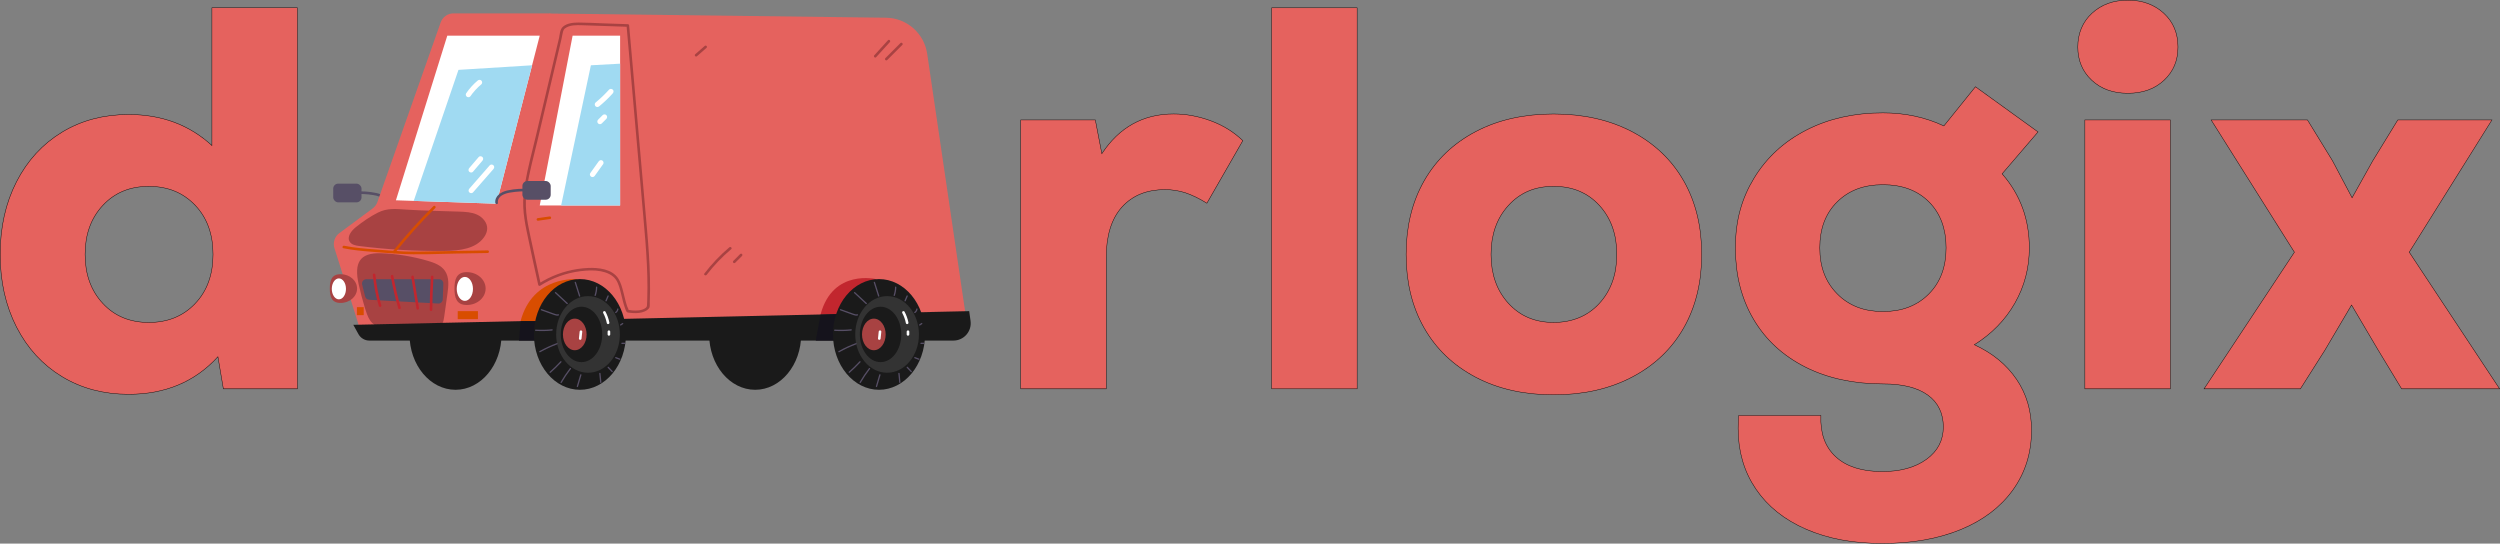 <?xml version="1.0" encoding="UTF-8"?>
<svg id="Layer_2" data-name="Layer 2" xmlns="http://www.w3.org/2000/svg" viewBox="0 0 1544.04 335.75">
  <rect x="0" y="0" width="1544.04" height="335.75" fill="#808080" stroke="none"/>
  <defs>
    <style>
      .cls-1 {
        fill: #fff;
      }

      .cls-2 {
        fill: #d84d00;
      }

      .cls-3 {
        fill: #574f66;
      }

      .cls-4 {
        fill: #a84242;
      }

      .cls-5 {
        fill: #333;
      }

      .cls-6 {
        fill: #c2262e;
      }

      .cls-7 {
        fill: #a0daf2;
      }

      .cls-8 {
        fill: #15131c;
      }

      .cls-9, .cls-10 {
        fill: #e5625e;
      }

      .cls-11 {
        fill: #1a1a1a;
      }

      .cls-10 {
        stroke: #000;
        stroke-miterlimit: 10;
        stroke-width: .25px;
      }
    </style>
  </defs>
  <g id="Layer_1-2" data-name="Layer 1">
    <path class="cls-10" d="m183.67,4.83v235.32h-45.72l-3.36-19.83c-14.12,15.46-32.5,23.2-55.13,23.2-15.46,0-29.19-3.64-41.18-10.92-11.99-7.28-21.35-17.48-28.07-30.59C3.49,188.88.12,173.92.12,157.12s3.36-31.77,10.08-44.88c6.72-13.11,16.08-23.31,28.07-30.59,11.99-7.28,25.72-10.93,41.18-10.93,20.39,0,37.54,6.39,51.43,19.16V4.83h52.78Zm-63.2,182.71c7.4-7.73,11.09-17.87,11.09-30.42s-3.7-22.69-11.09-30.42c-7.4-7.73-16.92-11.6-28.57-11.6s-21.13,3.92-28.41,11.77c-7.29,7.85-10.93,17.93-10.93,30.25s3.64,22.41,10.93,30.26c7.28,7.85,16.75,11.77,28.41,11.77s21.18-3.87,28.57-11.6Z"/>
    <path class="cls-10" d="m747.76,74.59c7.62,2.8,14.23,6.89,19.83,12.27l-22.19,38.66c-4.71-2.91-9.08-5.04-13.11-6.39-4.03-1.34-8.29-2.02-12.77-2.02-11.21,0-20.06,3.59-26.56,10.76-6.5,7.18-9.75,17.71-9.75,31.6v80.68h-52.78V74.08h46.06l4.03,20.84c10.76-16.36,25.55-24.54,44.37-24.54,7.62,0,15.24,1.4,22.86,4.2Z"/>
    <path class="cls-10" d="m785.41,4.83h52.78v235.32h-52.78V4.83Z"/>
    <path class="cls-10" d="m911.31,232.92c-13.78-7.28-24.37-17.42-31.77-30.42-7.4-13-11.09-28.12-11.09-45.38s3.7-32.38,11.09-45.38c7.4-13,17.99-23.14,31.77-30.42,13.78-7.28,29.86-10.92,48.24-10.92s34.51,3.64,48.41,10.92c13.89,7.29,24.54,17.43,31.94,30.42,7.4,13,11.09,28.13,11.09,45.38s-3.7,32.39-11.09,45.38c-7.4,13-18.04,23.14-31.94,30.42-13.9,7.28-30.04,10.93-48.41,10.93s-34.46-3.65-48.24-10.93Zm76.48-45.55c7.17-7.84,10.76-17.93,10.76-30.26s-3.59-22.41-10.76-30.25c-7.18-7.84-16.59-11.77-28.24-11.77s-20.73,3.92-27.9,11.77c-7.17,7.85-10.76,17.93-10.76,30.25s3.58,22.41,10.76,30.26c7.17,7.85,16.47,11.77,27.9,11.77s21.06-3.92,28.24-11.77Z"/>
    <path class="cls-10" d="m1245.46,234.27c6.16,9.08,9.24,19.55,9.24,31.43,0,13.89-3.81,26.16-11.43,36.81-7.62,10.64-18.38,18.83-32.27,24.54-13.9,5.71-30.03,8.57-48.41,8.57s-33.62-2.92-47.06-8.74c-13.45-5.83-23.82-14.12-31.1-24.88-7.29-10.76-10.93-23.2-10.93-37.32,0-3.59.11-6.28.34-8.07h50.76c-.45,10.98,2.63,19.5,9.24,25.55,6.61,6.05,16.19,9.08,28.74,9.08,11.2,0,20.28-2.52,27.23-7.56,6.94-5.04,10.42-11.71,10.42-20s-3.19-15.08-9.58-19.67-15.52-6.89-27.4-6.89c-18.38,0-34.46-3.47-48.24-10.42-13.78-6.94-24.43-16.75-31.94-29.41-7.51-12.66-11.26-27.4-11.26-44.21s3.87-30.53,11.6-43.2c7.73-12.66,18.49-22.52,32.27-29.58,13.78-7.06,29.53-10.59,47.23-10.59,13.67,0,26.22,2.69,37.65,8.07l19.5-24.2,38.66,27.9-22.19,25.88c11.2,12.77,16.81,28.02,16.81,45.72,0,12.33-2.97,23.7-8.91,34.12-5.94,10.42-14.29,18.99-25.04,25.72,11.2,5.16,19.89,12.27,26.05,21.35Zm-54.29-52.61c7.17-7.17,10.76-16.69,10.76-28.58s-3.53-21.35-10.59-28.41-16.53-10.59-28.41-10.59-21.07,3.53-28.24,10.59c-7.18,7.06-10.76,16.53-10.76,28.41s3.58,21.13,10.76,28.41c7.17,7.29,16.58,10.93,28.24,10.93s21.06-3.58,28.24-10.76Z"/>
    <path class="cls-10" d="m1291.85,49.54c-5.71-5.38-8.57-12.21-8.57-20.51s2.91-15.46,8.74-20.84c5.83-5.38,13.22-8.07,22.19-8.07s16.36,2.69,22.19,8.07c5.83,5.38,8.74,12.33,8.74,20.84s-2.86,15.13-8.57,20.51c-5.71,5.38-13.17,8.07-22.35,8.07s-16.64-2.69-22.36-8.07Zm-4.2,24.54h52.78v166.07h-52.78V74.08Z"/>
    <path class="cls-10" d="m1488,155.77l55.8,84.38h-60.51l-14.46-23.87-16.47-27.9-16.47,27.9-15.13,23.87h-59.5l55.8-84.38-51.43-81.69h59.5l15.46,25.21,12.1,22.86,12.77-22.86,15.46-25.21h58.16l-51.1,81.69Z"/>
    <g>
      <ellipse class="cls-11" cx="281.34" cy="206.55" rx="28.42" ry="34.19"/>
      <ellipse class="cls-11" cx="466.4" cy="206.55" rx="28.42" ry="34.19"/>
      <path class="cls-9" d="m339.07,8.35l208.12,2.59c12.8.16,23.58,9.59,25.45,22.25l23.68,160.79c.98,6.63-4.16,12.57-10.86,12.57h-303.7L339.07,8.35Z"/>
      <polygon class="cls-1" points="333.35 126.88 382.99 126.88 382.99 22.01 353.66 22.01 333.35 126.88"/>
      <polygon class="cls-7" points="382.99 126.88 382.99 39.33 364.94 40.32 346.56 126.88 382.99 126.88"/>
      <path class="cls-1" d="m370.1,65.64c2.99-2.45,5.79-5.12,8.37-8,.57-.63.67-1.68,0-2.29-.62-.57-1.69-.67-2.29,0-2.59,2.87-5.38,5.54-8.37,8-.66.54-.6,1.74,0,2.29.7.64,1.59.58,2.29,0h0Z"/>
      <path class="cls-1" d="m371.68,76.23c.94-.94,1.88-1.88,2.82-2.82.29-.29.47-.73.47-1.15s-.18-.87-.47-1.15-.71-.49-1.15-.47-.84.16-1.15.47c-.94.94-1.88,1.88-2.82,2.82-.29.29-.47.73-.47,1.15s.18.87.47,1.15.71.49,1.15.47.84-.16,1.15-.47h0Z"/>
      <path class="cls-1" d="m367.35,108.58c1.73-2.42,3.46-4.83,5.19-7.25.5-.69.14-1.84-.58-2.22-.84-.44-1.69-.16-2.22.58-1.73,2.42-3.46,4.83-5.19,7.25-.5.69-.14,1.84.58,2.22.84.44,1.69.16,2.22-.58h0Z"/>
      <path class="cls-3" d="m240.04,126.88c.42-4.32-3.73-6.82-7.39-7.63-4.7-1.04-9.64-1.25-14.43-.97-1.04.06-1.04,1.68,0,1.62,4.2-.25,8.43-.07,12.58.63,3.32.57,8.04,2.09,7.63,6.34-.1,1.04,1.52,1.03,1.62,0h0Z"/>
      <rect class="cls-3" x="205.8" y="113.41" width="17.48" height="11.56" rx="3.08" ry="3.08" transform="translate(429.08 238.39) rotate(-180)"/>
      <path class="cls-9" d="m322.86,124.88l23.28-106.4c1.15-5.25-2.85-10.22-8.22-10.22h-57.83c-3.57,0-6.75,2.25-7.94,5.62l-39.04,110.87c-.56,1.59-1.58,2.97-2.93,3.97l-20.6,15.26c-2.89,2.14-4.1,5.87-3.02,9.3l14.95,47.38c1.11,3.5,4.35,5.88,8.03,5.88h64.94c4.65,0,8.42-3.77,8.42-8.42v-47.2c0-2.17.83-4.25,2.33-5.81l15.5-16.22c1.07-1.12,1.81-2.51,2.14-4.01Z"/>
      <polygon class="cls-1" points="244.52 123.71 276.26 22.01 333.35 22.01 306.59 125.8 244.52 123.71"/>
      <polygon class="cls-7" points="306.59 125.8 328.63 40.32 283.16 43.15 255.52 124.08 306.59 125.8"/>
      <path class="cls-4" d="m219.81,140.26c-2.82,2.25-5.76,6.04-3.8,9.08,1.2,1.86,3.67,2.32,5.86,2.6,17.55,2.23,35.25,3.24,52.93,3.02,8.86-.11,19-1.19,24.13-8.41,1.11-1.57,1.93-3.41,1.97-5.33.09-3.78-2.83-7.1-6.27-8.67s-7.33-1.72-11.11-1.86c-10.76-.39-21.56-.53-32.31-1.21-6.46-.41-11.92-1.17-17.9,1.87-4.8,2.44-9.31,5.56-13.51,8.92Z"/>
      <path class="cls-4" d="m225.31,189.98c.2.63.39,1.26.6,1.88.92,2.84,1.98,5.78,4.18,7.8,2.24,2.06,5.34,2.86,8.33,3.43,8.98,1.7,18.24,1.9,27.29.59,2.71-.39,5.69-1.1,7.23-3.36.9-1.33,1.15-2.98,1.38-4.57.67-4.7,1.33-9.39,2-14.09.7-4.93,1.28-10.42-1.59-14.49-2.35-3.34-6.47-4.89-10.39-6.04-9.38-2.77-19.12-4.35-28.89-4.71-13.73-.5-16.74,6.28-13.97,18.97,1.07,4.91,2.35,9.78,3.84,14.59Z"/>
      <path class="cls-2" d="m212.11,153.33c5.61,1.13,11.3,1.68,17,2.13,5.81.45,11.63.94,17.44,1.3,11.56.71,23.24.05,34.81-.15,6.61-.12,13.22-.23,19.83-.35,1.04-.02,1.05-1.64,0-1.62-11.61.21-23.22.41-34.83.62-5.65.1-11.3.29-16.95.04s-11.43-.77-17.13-1.21c-6.61-.5-13.23-1-19.74-2.31-1.02-.21-1.45,1.36-.43,1.56h0Z"/>
      <path class="cls-2" d="m243.98,156.14c7.76-9.68,16.05-18.91,24.85-27.66.74-.74-.41-1.88-1.15-1.15-8.79,8.75-17.09,17.98-24.85,27.66-.65.81.49,1.96,1.15,1.15h0Z"/>
      <path class="cls-3" d="m226.24,172.44h44.93c1.51,0,2.71,1.25,2.65,2.75l-.36,9.73c-.05,1.48-1.32,2.64-2.8,2.55l-42.72-2.34c-1.16-.06-2.15-.88-2.43-2.01l-1.85-7.38c-.42-1.68.85-3.3,2.58-3.3Z"/>
      <path class="cls-6" d="m230.25,169.74c.62,6.53,1.85,12.98,3.71,19.27.29,1,1.86.57,1.56-.43-1.82-6.15-3.05-12.46-3.65-18.84-.1-1.03-1.72-1.04-1.62,0h0Z"/>
      <path class="cls-6" d="m241.35,170.78c1.2,6.6,2.73,13.14,4.6,19.58.29,1,1.85.58,1.56-.43-1.86-6.45-3.4-12.98-4.6-19.58-.19-1.03-1.75-.59-1.56.43h0Z"/>
      <path class="cls-6" d="m254,171.21c1.08,6.49,2.15,12.99,3.23,19.48.17,1.03,1.73.59,1.56-.43-1.08-6.49-2.15-12.99-3.23-19.48-.17-1.03-1.73-.59-1.56.43h0Z"/>
      <path class="cls-6" d="m266.1,171.01c-.45,6.76-.68,13.53-.71,20.31,0,1.04,1.62,1.04,1.62,0,.03-6.77.27-13.55.71-20.31.07-1.04-1.55-1.04-1.62,0h0Z"/>
      <path class="cls-4" d="m299.93,178.22c0,5.61-5.21,10.15-11.63,10.15s-7.61-4.55-7.61-10.15,1.19-10.15,7.61-10.15,11.63,4.55,11.63,10.15Z"/>
      <ellipse class="cls-1" cx="287.1" cy="178.43" rx="5.01" ry="7.4"/>
      <path class="cls-4" d="m220.53,178.22c0,4.9-4.55,8.88-10.17,8.88s-6.66-3.97-6.66-8.88,1.04-8.88,6.66-8.88,10.17,3.97,10.17,8.88Z"/>
      <ellipse class="cls-1" cx="209.3" cy="178.41" rx="4.38" ry="6.47"/>
      <rect class="cls-2" x="282.7" y="192.16" width="12.48" height="4.94"/>
      <rect class="cls-2" x="220.43" y="189.7" width="4.21" height="4.94"/>
      <path class="cls-1" d="m292.15,118.82c4.21-4.81,8.41-9.63,12.62-14.44.58-.66.65-1.64,0-2.29-.59-.59-1.71-.66-2.29,0-4.21,4.81-8.41,9.63-12.62,14.44-.58.66-.65,1.64,0,2.29.59.59,1.71.66,2.29,0h0Z"/>
      <path class="cls-1" d="m292.1,106.08c1.95-2.28,3.9-4.55,5.85-6.83.55-.64.68-1.67,0-2.29-.61-.56-1.7-.69-2.29,0-1.95,2.28-3.9,4.55-5.85,6.83-.55.64-.68,1.67,0,2.29.61.56,1.7.69,2.29,0h0Z"/>
      <path class="cls-1" d="m290.69,59.26c.24-.35.48-.69.73-1.03.12-.16.24-.32.36-.48.26-.34-.12.15.03-.04.07-.09.14-.17.21-.26.52-.66,1.07-1.3,1.64-1.92,1.14-1.24,2.36-2.4,3.65-3.48.65-.55.61-1.74,0-2.29-.69-.64-1.6-.58-2.29,0-2.73,2.28-5.1,4.94-7.12,7.86-.48.7-.15,1.83.58,2.22.83.44,1.7.17,2.22-.58h0Z"/>
      <path class="cls-4" d="m345.24,23.58c-4.75,20.07-9.5,40.15-14.25,60.22-2.33,9.83-5.02,19.65-6.75,29.6-.83,4.77-1.3,9.61-1.08,14.46.22,4.85,1.02,9.66,1.98,14.41,2.27,11.27,4.84,22.49,7.28,33.72.11.5.77.75,1.19.48,7.57-4.8,16.15-7.92,25.06-9,4.07-.49,8.32-.71,12.37.06,3.46.66,7.26,2.15,9.33,5.17,1.71,2.49,2.42,5.69,3.16,8.56.78,3.03,1.41,6.12,2.49,9.06.29.79.64,2.28,1.49,2.62.5.2,1.2.19,1.73.26,2.41.28,4.94.31,7.31-.29,1.23-.32,2.44-.83,3.42-1.65.39-.33.92-.78,1.12-1.26.38-.95.18-2.5.23-3.51.2-4.89.22-9.78.12-14.66-.21-9.88-.93-19.74-1.77-29.58-1.68-19.83-3.47-39.65-5.21-59.47-1.74-19.84-3.48-39.69-5.22-59.53-.22-2.5-.44-5.01-.66-7.51-.04-.45-.34-.79-.81-.81-5.19-.18-10.38-.35-15.57-.53-4.96-.17-9.93-.47-14.89-.48-3.22,0-7.13.36-9.67,2.61-1.85,1.64-1.93,4.83-2.39,7.07-.21,1.02,1.35,1.45,1.56.43.3-1.47.53-2.98.92-4.43.22-.81.51-1.51,1.19-2.03,2.95-2.26,7.2-2.09,10.7-1.98,9.38.31,18.76.64,28.15.96l-.81-.81c1.73,19.67,3.45,39.33,5.18,59,1.73,19.67,3.45,39.33,5.18,59,.86,9.76,1.72,19.52,2.19,29.3.24,4.88.38,9.77.37,14.67,0,2.49-.04,4.98-.13,7.46-.04,1.15-.04,2.32-.15,3.46-.09.94-.5,1.36-1.28,1.85-2.24,1.38-5.19,1.42-7.74,1.24-.78-.05-1.62-.3-2.39-.28-.07,0-.14-.03-.21-.04.35.07.2.27.23-.06.04-.44-.59-1.38-.75-1.84-1.06-3.05-1.7-6.23-2.52-9.35-.72-2.72-1.47-5.63-3-8.03-3.85-6.03-12.28-6.91-18.75-6.62-8.6.38-17.09,2.6-24.8,6.44-1.91.95-3.77,2.01-5.57,3.15l1.19.48c-2.14-9.88-4.3-19.75-6.42-29.63-1.05-4.86-2.05-9.74-2.53-14.7-.49-5.04-.33-10.08.4-15.08,1.43-9.78,4.16-19.41,6.44-29.02,2.34-9.91,4.69-19.81,7.03-29.72,2.63-11.13,5.27-22.26,7.9-33.4.24-1.01-1.32-1.45-1.56-.43h0Z"/>
      <path class="cls-3" d="m307.51,125.26c-.41-4.25,4.3-5.78,7.63-6.34,4.15-.71,8.38-.89,12.58-.63,1.04.06,1.04-1.56,0-1.62-4.79-.29-9.74-.08-14.43.97-3.66.81-7.82,3.31-7.39,7.63.1,1.03,1.72,1.04,1.62,0h0Z"/>
      <rect class="cls-3" x="322.64" y="111.79" width="17.48" height="11.56" rx="3.08" ry="3.08"/>
      <path class="cls-2" d="m332.45,136.31l7.34-1.05c.43-.06.67-.61.57-1-.13-.47-.56-.63-1-.57-2.45.35-4.9.7-7.34,1.05-.43.06-.67.61-.57,1,.13.47.56.63,1,.57h0Z"/>
      <path class="cls-11" d="m218.21,200.62l380.38-8.46.84,6.01c.9,6.44-4.1,12.18-10.6,12.18H228.13c-2.81,0-5.39-1.53-6.75-3.98l-3.17-5.75Z"/>
      <path class="cls-2" d="m356.61,172.44s-27.49-2.64-35.1,25.89h11.89l23.21-25.89Z"/>
      <polygon class="cls-8" points="321.51 198.33 320.52 210.35 330.82 210.35 333.4 198.33 321.51 198.33"/>
      <ellipse class="cls-11" cx="358.17" cy="206.55" rx="28.42" ry="34.19"/>
      <ellipse class="cls-5" cx="363.17" cy="206.55" rx="19.67" ry="23.66"/>
      <ellipse class="cls-11" cx="359.14" cy="206.55" rx="12.8" ry="17.11"/>
      <ellipse class="cls-4" cx="354.99" cy="206.55" rx="7.31" ry="9.76"/>
      <path class="cls-3" d="m340.08,230.21c2.33-2.04,4.55-4.2,6.64-6.48.35-.38-.22-.96-.57-.57-2.09,2.28-4.31,4.45-6.64,6.48-.39.34.18.92.57.57h0Z"/>
      <path class="cls-3" d="m346.9,236.41c1.73-2.98,3.65-5.84,5.75-8.57.32-.41-.39-.82-.7-.41-2.1,2.73-4.02,5.59-5.75,8.57-.26.45.44.86.7.41h0Z"/>
      <path class="cls-3" d="m357,238.8c.71-2.4,1.42-4.79,2.12-7.19.15-.5-.63-.72-.78-.22-.71,2.4-1.42,4.79-2.12,7.19-.15.5.63.72.78.22h0Z"/>
      <path class="cls-3" d="m371.45,236.15c-.18-1.83-.36-3.66-.54-5.49-.05-.51-.86-.52-.81,0,.18,1.83.36,3.66.54,5.49.05.51.86.52.81,0h0Z"/>
      <path class="cls-3" d="m333.61,217.56c3.37-1.9,6.89-3.53,10.52-4.88.49-.18.28-.96-.22-.78-3.7,1.37-7.28,3.02-10.71,4.96-.45.26-.05.96.41.7h0Z"/>
      <path class="cls-3" d="m330.82,204.37c3.39.21,6.79.14,10.17-.2.51-.05.52-.86,0-.81-3.38.35-6.78.41-10.17.2-.52-.03-.52.78,0,.81h0Z"/>
      <path class="cls-3" d="m334.29,191.69c1.85.66,3.7,1.32,5.54,1.99.9.32,1.79.65,2.69.96.81.28,1.63.46,2.47.22.5-.14.29-.92-.22-.78-.85.24-1.69-.1-2.49-.38-.88-.31-1.75-.63-2.63-.94-1.72-.62-3.44-1.23-5.16-1.85-.49-.18-.7.61-.22.78h0Z"/>
      <path class="cls-3" d="m342.8,181.02c2.41,2.24,4.82,4.48,7.23,6.72.38.35.96-.22.57-.57-2.41-2.24-4.82-4.48-7.23-6.72-.38-.35-.96.22-.57.57h0Z"/>
      <path class="cls-3" d="m354.93,174.51c.89,2.81,1.78,5.61,2.66,8.42.16.5.94.28.78-.22-.89-2.81-1.78-5.61-2.66-8.42-.16-.5-.94-.28-.78.22h0Z"/>
      <path class="cls-3" d="m368.08,177.36c-.04,1.69-.34,3.36-.88,4.96-.17.5.62.71.78.22.56-1.67.86-3.42.9-5.18.01-.52-.8-.52-.81,0h0Z"/>
      <path class="cls-3" d="m375.23,182.62l-1.29,2.95c-.09.2-.06.44.15.55.17.1.47.06.55-.15l1.29-2.95c.09-.2.06-.44-.15-.55-.17-.1-.47-.06-.55.15h0Z"/>
      <path class="cls-3" d="m381.2,190.79c-.03.2-.07.39-.14.58-.02.05-.04.1-.06.15-.02.06.03-.06,0,0-.01.02-.02.05-.03.07-.04.09-.09.18-.15.27s-.11.16-.16.24c-.03.04.04-.05,0,0-.01.02-.03.03-.04.05-.03.04-.07.08-.11.12-.07.07-.14.14-.21.2-.04.04-.08.07-.12.1.03-.02.04-.03,0,0-.03.02-.05.04-.08.06-.17.12-.27.36-.15.55.11.17.37.28.55.15.78-.55,1.34-1.4,1.48-2.35.02-.11.02-.21-.04-.31-.05-.08-.15-.16-.24-.19-.19-.04-.47.06-.5.28h0Z"/>
      <path class="cls-3" d="m384.37,199.49l-1.26.86c-.09.06-.16.14-.19.24-.03.1-.01.23.04.31.11.17.37.27.55.15l1.26-.86c.09-.06.16-.14.19-.24.03-.1.01-.23-.04-.31-.11-.17-.37-.27-.55-.15h0Z"/>
      <path class="cls-3" d="m385.81,211.64h-1.69c-.21,0-.42.19-.41.41s.18.41.41.41c.56,0,1.13,0,1.69,0,.21,0,.42-.19.41-.41s-.18-.41-.41-.41h0Z"/>
      <path class="cls-3" d="m382.92,221.47l-2.5-.95c-.2-.08-.45.08-.5.28-.05.23.07.42.28.5.83.32,1.67.63,2.5.95.2.08.45-.08.5-.28.05-.23-.07-.42-.28-.5h0Z"/>
      <path class="cls-3" d="m378.38,229.19l-2.47-2.6c-.15-.16-.42-.15-.57,0s-.15.41,0,.57c.82.87,1.65,1.73,2.47,2.6.15.16.42.15.57,0s.15-.41,0-.57h0Z"/>
      <path class="cls-1" d="m372.56,193.34c1.05,1.96,1.78,4.06,2.22,6.25.09.43.6.68,1,.57.45-.12.65-.57.57-1-.46-2.31-1.27-4.55-2.38-6.63-.21-.39-.74-.51-1.11-.29-.39.23-.5.72-.29,1.11h0Z"/>
      <path class="cls-1" d="m375.27,204.85v1.69c0,.21.09.43.24.57s.37.25.57.24c.44-.02.81-.36.81-.81v-1.69c0-.21-.09-.43-.24-.57s-.37-.25-.57-.24c-.44.02-.81.36-.81.81h0Z"/>
      <path class="cls-1" d="m357.99,204.86c-.15,1.41-.29,2.82-.44,4.23-.04.42.4.83.81.81.48-.02.76-.36.81-.81.15-1.41.29-2.82.44-4.23.04-.42-.4-.83-.81-.81-.48.02-.76.36-.81.81h0Z"/>
      <path class="cls-6" d="m541.32,172.44s-26.92-6.76-34.53,21.77l11.32-.25,23.21-21.52Z"/>
      <polygon class="cls-8" points="506.79 194.2 503.83 210.35 515.53 210.35 519.06 193.93 506.79 194.2"/>
      <ellipse class="cls-11" cx="542.88" cy="206.55" rx="28.42" ry="34.19"/>
      <ellipse class="cls-5" cx="547.88" cy="206.55" rx="19.67" ry="23.66"/>
      <ellipse class="cls-11" cx="543.85" cy="206.55" rx="12.8" ry="17.11"/>
      <ellipse class="cls-4" cx="539.7" cy="206.55" rx="7.31" ry="9.76"/>
      <path class="cls-3" d="m524.79,230.21c2.33-2.04,4.55-4.2,6.64-6.48.35-.38-.22-.96-.57-.57-2.09,2.28-4.31,4.45-6.64,6.48-.39.34.18.92.57.57h0Z"/>
      <path class="cls-3" d="m531.61,236.41c1.73-2.98,3.65-5.84,5.75-8.57.32-.41-.39-.82-.7-.41-2.1,2.73-4.02,5.59-5.75,8.57-.26.45.44.86.7.41h0Z"/>
      <path class="cls-3" d="m541.71,238.8c.71-2.4,1.42-4.79,2.12-7.19.15-.5-.63-.72-.78-.22-.71,2.4-1.42,4.79-2.12,7.19-.15.5.63.72.78.22h0Z"/>
      <path class="cls-3" d="m556.16,236.15c-.18-1.83-.36-3.66-.54-5.49-.05-.51-.86-.52-.81,0,.18,1.83.36,3.66.54,5.49.05.51.86.52.81,0h0Z"/>
      <path class="cls-3" d="m518.32,217.56c3.37-1.9,6.89-3.53,10.52-4.88.49-.18.28-.96-.22-.78-3.7,1.37-7.28,3.02-10.71,4.96-.45.26-.05.96.41.7h0Z"/>
      <path class="cls-3" d="m515.53,204.37c3.39.21,6.79.14,10.17-.2.51-.05.52-.86,0-.81-3.38.35-6.78.41-10.17.2-.52-.03-.52.78,0,.81h0Z"/>
      <path class="cls-3" d="m519,191.69c1.85.66,3.7,1.32,5.54,1.99.9.32,1.79.65,2.69.96.81.28,1.63.46,2.47.22.5-.14.29-.92-.22-.78-.85.24-1.69-.1-2.49-.38-.88-.31-1.75-.63-2.63-.94-1.72-.62-3.44-1.23-5.16-1.85-.49-.18-.7.61-.22.78h0Z"/>
      <path class="cls-3" d="m527.51,181.02c2.41,2.24,4.82,4.48,7.23,6.72.38.35.96-.22.57-.57-2.41-2.24-4.82-4.48-7.23-6.72-.38-.35-.96.22-.57.57h0Z"/>
      <path class="cls-3" d="m539.64,174.51c.89,2.81,1.78,5.61,2.66,8.42.16.5.94.28.78-.22-.89-2.81-1.78-5.61-2.66-8.42-.16-.5-.94-.28-.78.22h0Z"/>
      <path class="cls-3" d="m552.79,177.36c-.04,1.69-.34,3.36-.88,4.96-.17.5.62.71.78.22.56-1.67.86-3.42.9-5.18.01-.52-.8-.52-.81,0h0Z"/>
      <path class="cls-3" d="m559.94,182.62l-1.29,2.95c-.09.2-.06.44.15.55.17.1.47.06.55-.15l1.29-2.95c.09-.2.06-.44-.15-.55-.17-.1-.47-.06-.55.15h0Z"/>
      <path class="cls-3" d="m565.91,190.79c-.03.2-.07.39-.14.58-.02.05-.04.1-.06.15-.02.06.03-.06,0,0-.01.02-.02.05-.03.07-.04.09-.09.18-.15.27s-.11.16-.16.24c-.03.04.04-.05,0,0-.01.02-.03.03-.04.05-.03.04-.07.08-.11.12-.07.07-.14.14-.21.2-.04.04-.08.07-.12.1.03-.02.04-.03,0,0-.03.02-.05.04-.08.06-.17.12-.27.36-.15.55.11.17.37.28.55.15.78-.55,1.34-1.4,1.48-2.35.02-.11.02-.21-.04-.31-.05-.08-.15-.16-.24-.19-.19-.04-.47.06-.5.28h0Z"/>
      <path class="cls-3" d="m569.08,199.49l-1.26.86c-.09.06-.16.14-.19.24-.03.1-.01.23.04.31.11.17.37.27.55.15l1.26-.86c.09-.06.16-.14.19-.24.03-.1.01-.23-.04-.31-.11-.17-.37-.27-.55-.15h0Z"/>
      <path class="cls-3" d="m570.52,211.64h-1.69c-.21,0-.42.19-.41.41s.18.41.41.41c.56,0,1.13,0,1.69,0,.21,0,.42-.19.41-.41s-.18-.41-.41-.41h0Z"/>
      <path class="cls-3" d="m567.63,221.47l-2.5-.95c-.2-.08-.45.08-.5.28-.05.23.07.42.28.5.83.32,1.67.63,2.5.95.2.08.45-.08.5-.28.05-.23-.07-.42-.28-.5h0Z"/>
      <path class="cls-3" d="m563.09,229.19l-2.47-2.6c-.15-.16-.42-.15-.57,0s-.15.41,0,.57l2.47,2.6c.15.16.42.15.57,0s.15-.41,0-.57h0Z"/>
      <path class="cls-1" d="m557.27,193.34c1.05,1.96,1.78,4.06,2.22,6.25.09.43.6.68,1,.57.45-.12.65-.57.57-1-.46-2.31-1.27-4.55-2.38-6.63-.21-.39-.74-.51-1.11-.29-.39.23-.5.72-.29,1.11h0Z"/>
      <path class="cls-1" d="m559.98,204.85v1.69c0,.21.09.43.24.57s.37.25.57.24c.44-.02.81-.36.81-.81v-1.69c0-.21-.09-.43-.24-.57s-.37-.25-.57-.24c-.44.02-.81.36-.81.81h0Z"/>
      <path class="cls-1" d="m542.7,204.86c-.15,1.41-.29,2.82-.44,4.23-.04.42.4.83.81.81.48-.02.76-.36.81-.81.15-1.41.29-2.82.44-4.23.04-.42-.4-.83-.81-.81-.48.02-.76.36-.81.81h0Z"/>
      <path class="cls-4" d="m436.44,169.74c4.46-5.81,9.56-11.11,15.16-15.84.8-.67-.35-1.82-1.15-1.15-5.71,4.82-10.86,10.24-15.41,16.17-.64.83.77,1.64,1.4.82h0Z"/>
      <path class="cls-4" d="m454.06,162.28c1.41-1.41,2.82-2.82,4.23-4.23.3-.3.32-.85,0-1.15s-.83-.32-1.15,0c-1.41,1.41-2.82,2.82-4.23,4.23-.3.3-.32.85,0,1.15s.83.32,1.15,0h0Z"/>
      <path class="cls-4" d="m547.97,37.07c3.1-3.1,6.2-6.2,9.31-9.31.74-.74-.41-1.89-1.15-1.15l-9.31,9.31c-.74.74.41,1.89,1.15,1.15h0Z"/>
      <path class="cls-4" d="m541.12,35.3c2.82-3.1,5.64-6.2,8.47-9.3.7-.77-.44-1.92-1.15-1.15-2.82,3.1-5.64,6.2-8.47,9.3-.7.77.44,1.92,1.15,1.15h0Z"/>
      <path class="cls-4" d="m430.51,34.68c1.96-1.71,3.91-3.43,5.87-5.14.33-.29.3-.85,0-1.15-.33-.33-.82-.29-1.15,0-1.96,1.71-3.91,3.43-5.87,5.14-.33.29-.3.85,0,1.15.33.33.82.29,1.15,0h0Z"/>
    </g>
  </g>
</svg>